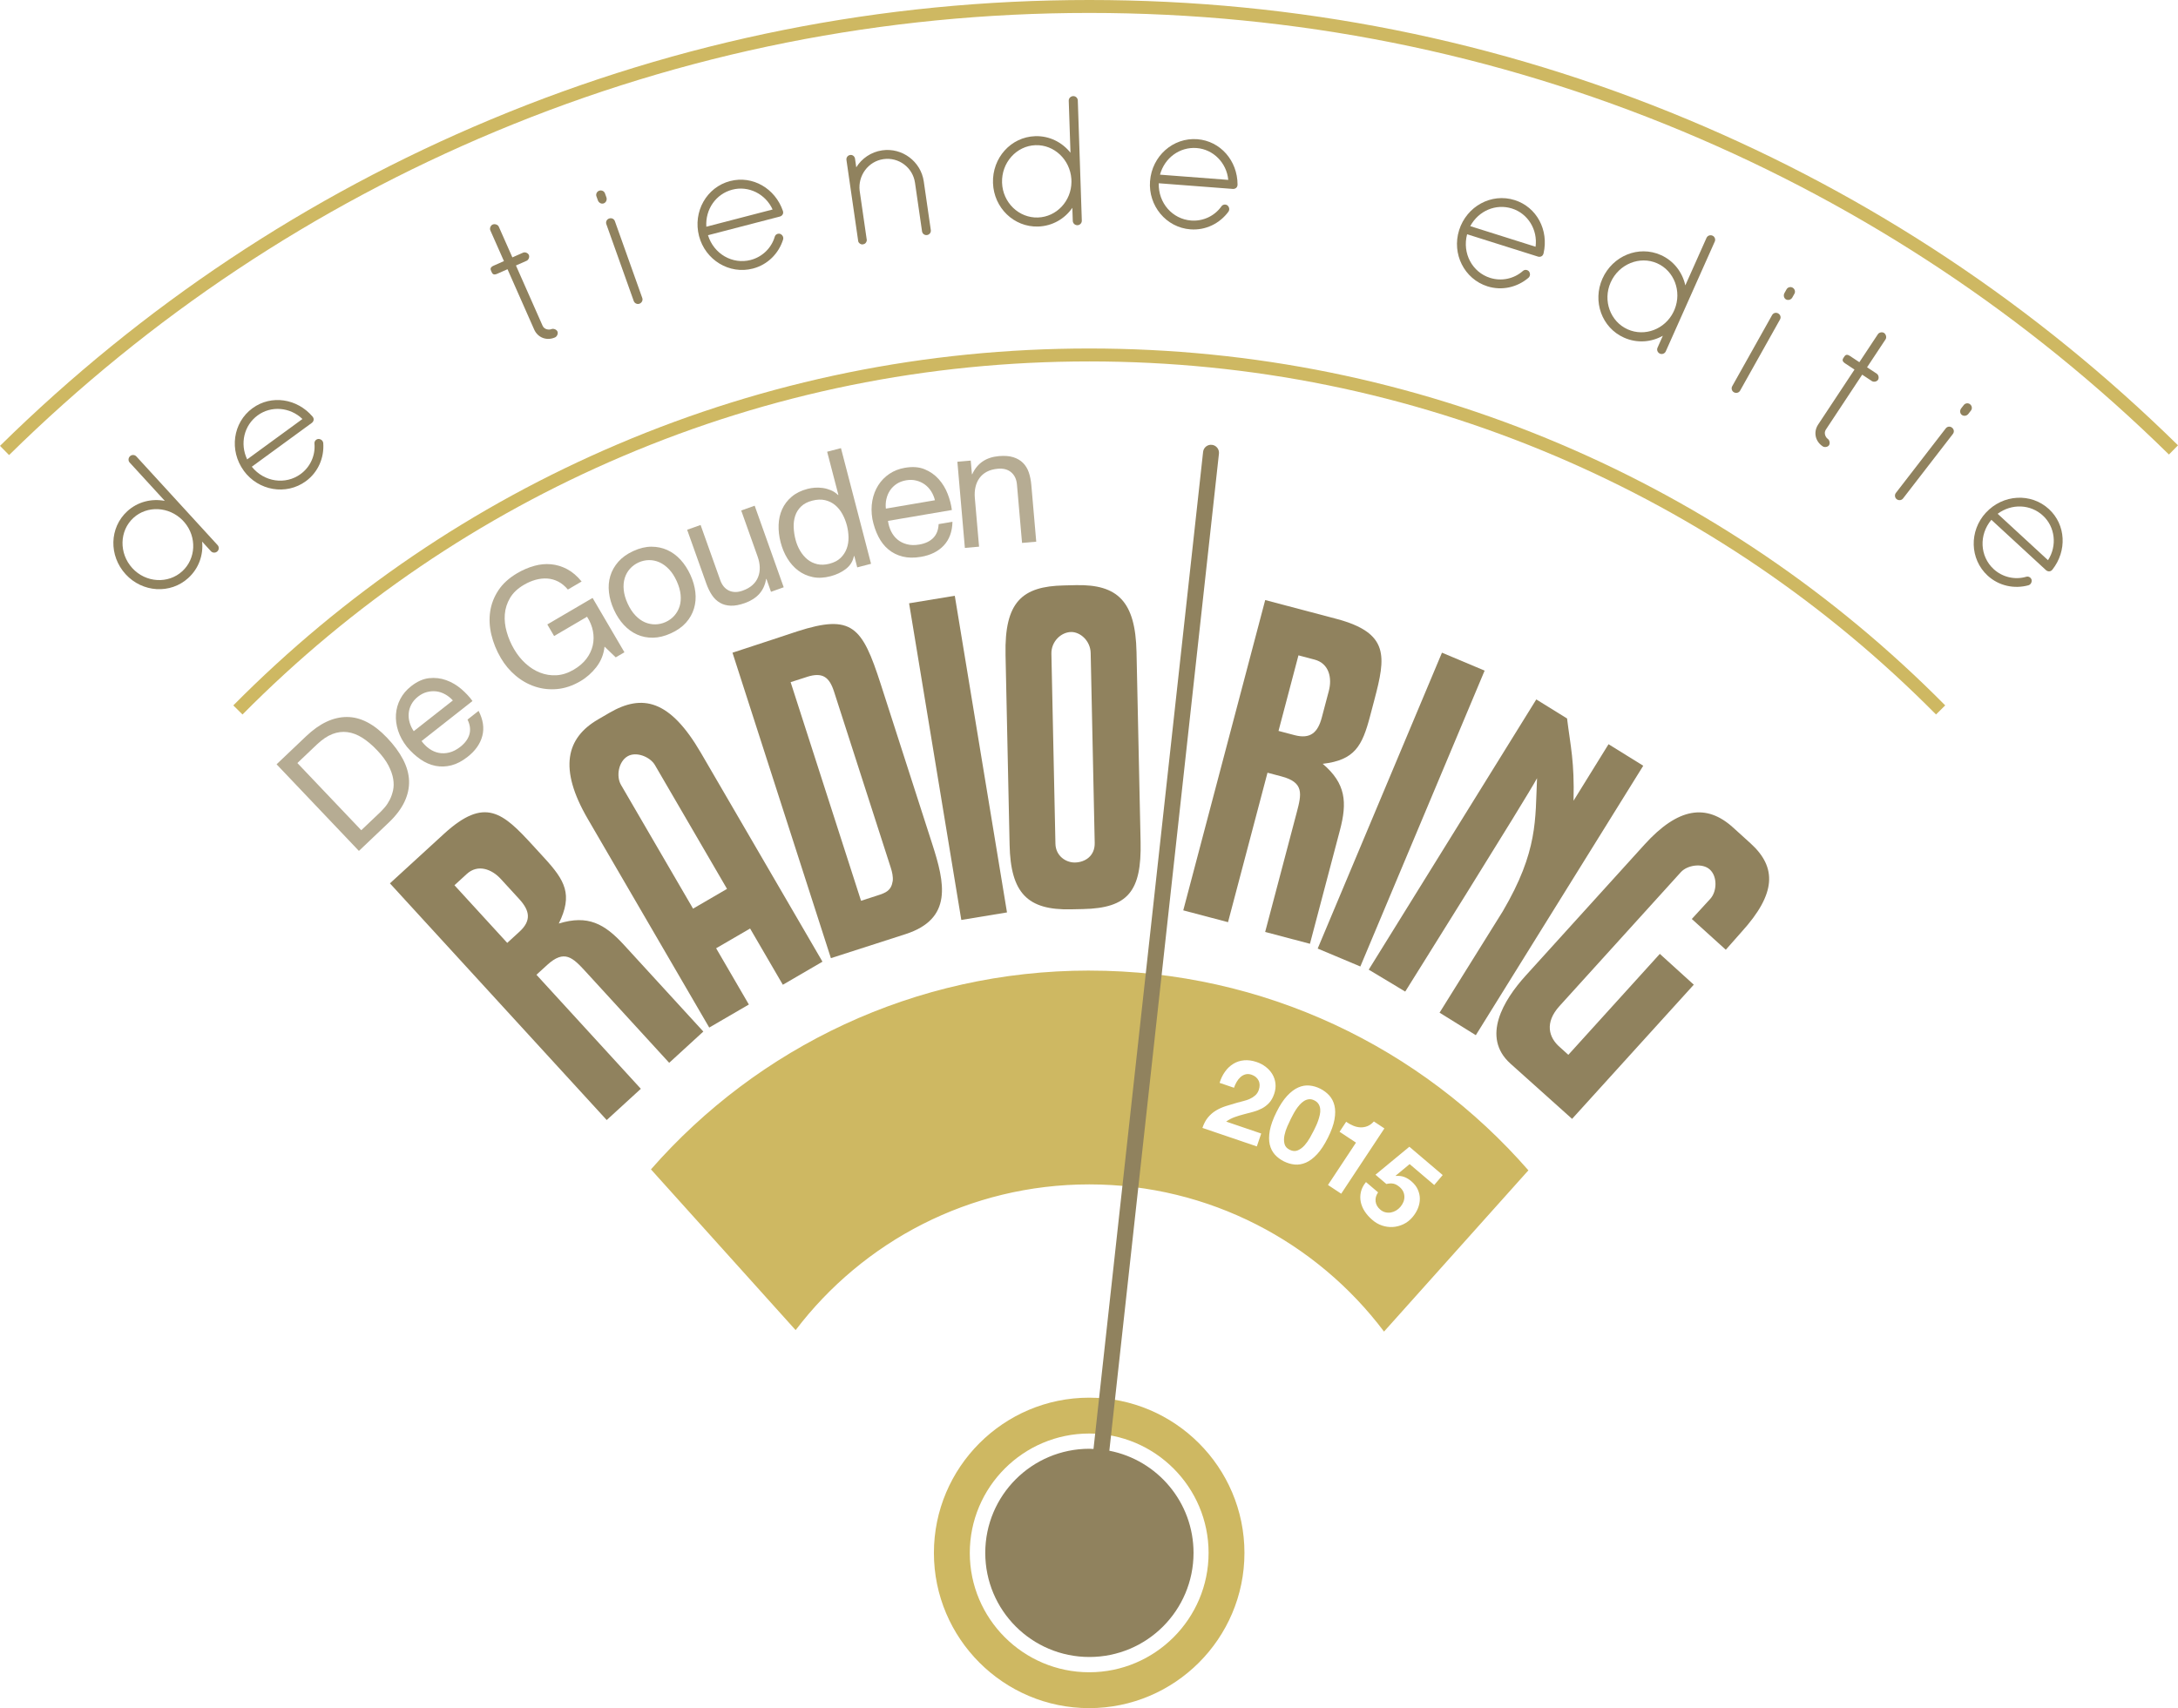 <?xml version="1.0" encoding="UTF-8"?>
<svg id="EDITABLE_LOGO" data-name="EDITABLE LOGO" xmlns="http://www.w3.org/2000/svg" viewBox="0 0 988.22 775.21">
  <defs>
    <style>
      .cls-1 {
        fill: #90825e;
      }

      .cls-2 {
        fill: #b6ac93;
      }

      .cls-3 {
        fill: #ceb862;
      }
    </style>
  </defs>
  <g>
    <path class="cls-3" d="m598.28,501.1c-.41-.7-1.05-1.26-1.93-1.7-.88-.44-1.71-.61-2.5-.51-.79.1-1.53.37-2.22.82s-1.35,1.02-1.96,1.71c-.61.7-1.17,1.43-1.67,2.2s-.95,1.54-1.35,2.3c-.4.76-.74,1.42-1.01,1.96-.45.91-.97,2.02-1.55,3.34-.58,1.32-1.01,2.65-1.29,4-.28,1.35-.29,2.63-.01,3.82.27,1.2,1.06,2.12,2.36,2.77,1.33.67,2.56.75,3.7.26,1.13-.49,2.16-1.26,3.08-2.29.92-1.04,1.72-2.18,2.43-3.44.7-1.26,1.28-2.34,1.74-3.25.27-.54.59-1.21.96-1.99.37-.78.71-1.6,1.01-2.47.3-.87.56-1.75.76-2.66s.27-1.77.19-2.6c-.08-.83-.32-1.6-.73-2.29Z"/>
    <path class="cls-3" d="m494.24,440.48c-79.3,0-150.44,34.92-198.88,90.23l65.64,72.95c30.55-40.19,78.86-66.14,133.24-66.14s103.22,26.23,133.73,66.8l65.51-73.18c-48.45-55.55-119.75-90.65-199.25-90.65Zm78.01,73.95l-1.99,5.86-24.69-8.4c.66-1.95,1.52-3.56,2.57-4.81,1.05-1.25,2.25-2.28,3.6-3.09,1.35-.81,2.83-1.47,4.46-2,1.62-.52,3.33-1.03,5.1-1.53.91-.26,1.87-.52,2.88-.76,1.01-.25,1.97-.57,2.88-.98.91-.41,1.73-.93,2.46-1.57s1.28-1.48,1.63-2.5c.55-1.63.52-3.07-.12-4.3-.63-1.23-1.69-2.1-3.16-2.6-.99-.34-1.91-.39-2.76-.16-.85.23-1.61.65-2.28,1.26-.67.61-1.25,1.34-1.74,2.2-.49.85-.88,1.73-1.19,2.62l-6.53-2.22c.59-1.94,1.42-3.65,2.49-5.13s2.33-2.66,3.78-3.54c1.44-.88,3.06-1.41,4.85-1.57,1.79-.16,3.69.1,5.71.79,1.54.52,2.92,1.26,4.15,2.22,1.23.95,2.22,2.06,2.97,3.32.75,1.26,1.22,2.65,1.39,4.17.18,1.53-.01,3.11-.57,4.74-.58,1.7-1.34,3.06-2.3,4.09s-2.05,1.87-3.26,2.51c-1.22.64-2.53,1.15-3.92,1.53-1.4.38-2.8.75-4.21,1.11-1.41.36-2.81.79-4.19,1.28s-2.69,1.18-3.91,2.05l15.9,5.41Zm25.36,9.39c-1.69,1.82-3.39,3.1-5.09,3.83-1.71.73-3.4,1.02-5.08.86-1.68-.16-3.32-.64-4.92-1.44-1.57-.79-2.93-1.8-4.06-3.05s-1.91-2.77-2.34-4.57c-.42-1.8-.41-3.92.03-6.37.45-2.44,1.46-5.25,3.05-8.43,1.54-3.09,3.15-5.53,4.82-7.32,1.67-1.79,3.35-3.06,5.05-3.8,1.69-.74,3.38-1.03,5.06-.87,1.68.16,3.31.63,4.88,1.42,1.6.8,2.97,1.83,4.11,3.08s1.92,2.78,2.36,4.58.44,3.92.01,6.33-1.42,5.16-2.96,8.25c-1.59,3.18-3.23,5.68-4.91,7.5Zm10.94,17.94l-6.01-3.97,12.71-19.22-7.45-4.93,2.99-4.53c1.03.72,2.09,1.31,3.18,1.77s2.18.71,3.27.76c1.08.05,2.15-.13,3.19-.54,1.04-.41,2.02-1.12,2.93-2.14l4.78,3.16-19.59,29.63Zm42.22-3.94l-11.18-9.5-6.31,5.23v.14c1.39-.11,2.65.03,3.77.43,1.12.4,2.23,1.06,3.31,1.98,1.34,1.14,2.32,2.39,2.93,3.76.61,1.37.93,2.76.93,4.19s-.28,2.86-.86,4.3c-.58,1.44-1.41,2.79-2.48,4.05-1.18,1.39-2.55,2.46-4.11,3.2-1.56.74-3.17,1.16-4.83,1.26-1.66.1-3.3-.13-4.92-.68-1.62-.55-3.1-1.42-4.44-2.61-1.31-1.12-2.42-2.36-3.33-3.73-.9-1.37-1.51-2.81-1.83-4.32-.32-1.51-.29-3.04.06-4.58.35-1.54,1.12-3.03,2.3-4.47l5.49,4.67c-.92,1.35-1.3,2.73-1.12,4.14.17,1.41.88,2.65,2.12,3.7.72.61,1.5,1.02,2.33,1.21.83.2,1.65.23,2.46.09.8-.14,1.58-.43,2.34-.87.76-.45,1.42-1,1.99-1.67.59-.7,1.05-1.44,1.37-2.24s.47-1.6.45-2.41c-.02-.82-.2-1.59-.55-2.33-.35-.74-.9-1.43-1.64-2.06-.98-.83-1.93-1.34-2.84-1.51s-1.96-.12-3.14.16l-4.95-4.21,15.38-12.7,15.12,12.85-3.84,4.52Z"/>
  </g>
  <path class="cls-3" d="m440.02,704.77c0-29.87,24.31-54.18,54.18-54.18s54.17,24.31,54.17,54.18c0,29.87-24.3,54.17-54.17,54.17s-54.18-24.3-54.18-54.17m-16.28,0c0,38.85,31.61,70.45,70.45,70.45,38.85,0,70.45-31.6,70.45-70.45,0-38.85-31.6-70.45-70.45-70.45s-70.45,31.61-70.45,70.45"/>
  <path class="cls-1" d="m503.34,658.4l49.73-452.53c.21-1.98-1.21-3.77-3.2-3.99-1.99-.22-3.77,1.21-3.99,3.2l-49.73,452.52c-.62-.02-1.23-.09-1.86-.09-26.09,0-47.25,21.15-47.25,47.25,0,26.1,21.15,47.25,47.25,47.25,26.1,0,47.25-21.15,47.25-47.25,0-23-16.44-42.14-38.2-46.36"/>
  <path class="cls-2" d="m440.45,209.03l.54,6.2.15-.02c2.26-4.97,6.29-7.71,12.09-8.21,2.57-.22,4.74-.06,6.52.5,1.78.56,3.25,1.42,4.42,2.59,1.17,1.17,2.04,2.6,2.62,4.3.58,1.7.96,3.61,1.15,5.73l2.23,25.72-6.44.56-2.31-26.49c-.21-2.42-1.09-4.27-2.62-5.57-1.53-1.29-3.53-1.83-6-1.61-1.96.17-3.64.62-5.02,1.35-1.39.73-2.5,1.7-3.37,2.89-.86,1.19-1.46,2.56-1.81,4.09-.35,1.53-.44,3.18-.29,4.94l1.92,22.1-6.44.56-3.4-39.1,6.06-.53Z"/>
  <path class="cls-2" d="m425.89,237.85c-.12,2.64-.93,4.73-2.44,6.28-1.51,1.54-3.62,2.54-6.31,3-2.1.36-3.98.32-5.65-.12-1.67-.44-3.11-1.16-4.31-2.17-1.19-1.01-2.15-2.24-2.86-3.69-.71-1.45-1.18-3.03-1.42-4.75l28.99-4.94c-.3-2.36-.93-4.8-1.9-7.3-.96-2.5-2.32-4.74-4.07-6.7-1.75-1.96-3.88-3.46-6.39-4.49-2.51-1.04-5.49-1.26-8.94-.67-2.64.45-5,1.37-7.05,2.75-2.05,1.38-3.73,3.1-5.05,5.18-1.31,2.07-2.21,4.41-2.69,7.02-.48,2.6-.47,5.37.03,8.32.6,2.93,1.5,5.58,2.71,7.95,1.19,2.37,2.72,4.32,4.57,5.85,1.85,1.54,4,2.61,6.44,3.22,2.44.61,5.21.65,8.3.13,4.39-.75,7.85-2.47,10.37-5.16,2.52-2.69,3.84-6.28,3.94-10.77l-6.29,1.08Zm-23.69-11.44c.33-1.42.87-2.71,1.65-3.87.78-1.16,1.78-2.14,3.01-2.95,1.23-.8,2.66-1.34,4.31-1.62,1.6-.27,3.11-.23,4.53.12,1.42.35,2.7.93,3.84,1.74,1.14.81,2.11,1.84,2.92,3.09.8,1.26,1.39,2.63,1.74,4.11l-22.26,3.8c-.16-1.52-.08-2.99.25-4.41Z"/>
  <path class="cls-2" d="m381.58,203.38l-6.28,1.63,5.1,19.58-.17.05c-.98-.95-2.07-1.67-3.27-2.17-1.21-.5-2.43-.84-3.68-1.01-1.25-.18-2.46-.21-3.64-.12-1.17.1-2.25.27-3.23.53-2.89.75-5.29,1.94-7.2,3.56-1.91,1.62-3.35,3.51-4.33,5.68-.98,2.16-1.51,4.54-1.6,7.12-.09,2.59.22,5.23.92,7.92.7,2.69,1.73,5.15,3.09,7.35,1.36,2.21,3,4.03,4.92,5.47,1.92,1.44,4.11,2.41,6.56,2.93,2.46.51,5.16.38,8.1-.39,2.65-.69,4.95-1.79,6.91-3.29,1.96-1.51,3.18-3.45,3.66-5.82l.19-.05,1.32,5.15,6.27-1.63-13.65-52.48Zm2.58,45.61c-.58,1.59-1.5,2.99-2.75,4.21-1.26,1.21-2.94,2.1-5.05,2.64-2.01.52-3.87.59-5.56.2-1.7-.4-3.2-1.13-4.5-2.2-1.3-1.08-2.4-2.4-3.31-3.96-.91-1.57-1.59-3.23-2.04-5-.49-1.86-.76-3.72-.83-5.59-.07-1.86.16-3.6.69-5.2.52-1.6,1.41-3.01,2.67-4.23,1.26-1.22,2.93-2.1,5.04-2.64,2.16-.56,4.11-.63,5.84-.23,1.73.41,3.24,1.16,4.55,2.23,1.29,1.08,2.39,2.42,3.29,4.05.9,1.62,1.58,3.37,2.07,5.22.45,1.76.7,3.56.73,5.38.03,1.82-.25,3.53-.83,5.11Z"/>
  <path class="cls-2" d="m172.59,368.54c.58-.56,1.27-1.3,2.07-2.23.79-.93,1.52-2.04,2.18-3.33.66-1.29,1.16-2.73,1.51-4.32.34-1.59.36-3.31.05-5.18-.31-1.87-1.03-3.89-2.15-6.07-1.13-2.18-2.84-4.48-5.14-6.9-2.23-2.35-4.46-4.23-6.68-5.65-2.22-1.41-4.47-2.28-6.76-2.58-2.28-.31-4.57-.02-6.87.87-2.29.89-4.65,2.48-7.07,4.78l-8.8,8.37,28.99,30.49,8.69-8.26Zm-33.61-34.48c6.05-5.75,12.17-8.64,18.37-8.66,6.2-.02,12.3,3.13,18.29,9.44,3.14,3.3,5.55,6.58,7.24,9.83,1.69,3.25,2.6,6.47,2.72,9.68.11,3.21-.59,6.41-2.1,9.59-1.51,3.18-3.9,6.33-7.17,9.43l-13.48,12.81-37.36-39.31,13.48-12.81Z"/>
  <path class="cls-2" d="m217.14,322.63l-5.01,3.94c1.16,2.38,1.45,4.61.86,6.69-.59,2.08-1.96,3.97-4.11,5.66-1.67,1.32-3.35,2.18-5.02,2.59-1.67.42-3.28.47-4.81.16-1.53-.31-2.95-.93-4.27-1.87-1.32-.93-2.49-2.1-3.51-3.48l23.11-18.17c-1.39-1.94-3.11-3.77-5.16-5.52-2.05-1.74-4.31-3.06-6.78-3.95-2.47-.89-5.06-1.19-7.76-.9-2.7.29-5.43,1.51-8.17,3.67-2.11,1.66-3.74,3.59-4.88,5.78-1.14,2.19-1.8,4.51-1.97,6.96-.16,2.45.16,4.93.98,7.45.82,2.51,2.14,4.95,3.99,7.3,1.92,2.29,3.99,4.19,6.17,5.69,2.18,1.5,4.46,2.49,6.82,2.95,2.36.46,4.76.38,7.2-.25,2.44-.63,4.89-1.91,7.36-3.86,3.51-2.75,5.72-5.91,6.66-9.48.93-3.57.37-7.35-1.68-11.35Zm-29.4,9.22c-.86-1.26-1.5-2.6-1.89-4-.4-1.41-.53-2.8-.4-4.2.13-1.4.54-2.74,1.23-4.03.7-1.29,1.7-2.45,3.01-3.48,1.28-1,2.62-1.69,4.04-2.06,1.42-.37,2.82-.47,4.21-.31,1.39.17,2.73.61,4.04,1.34,1.31.72,2.47,1.65,3.5,2.78l-17.75,13.95Z"/>
  <path class="cls-2" d="m270.6,302.75c-2.09,2.66-4.5,4.79-7.25,6.4-3.5,2.05-7,3.23-10.51,3.56-3.51.32-6.86-.05-10.07-1.11-3.2-1.06-6.14-2.71-8.81-4.97-2.68-2.25-4.9-4.91-6.7-7.97-2-3.41-3.43-6.93-4.3-10.56-.87-3.63-1.05-7.15-.55-10.56.5-3.41,1.74-6.61,3.71-9.61,1.97-3,4.82-5.59,8.53-7.78,2.53-1.48,5.1-2.59,7.71-3.32,2.6-.73,5.15-.98,7.67-.74,2.51.23,4.94.97,7.29,2.21,2.34,1.24,4.53,3.11,6.58,5.61l-6.23,3.65c-1.36-1.61-2.83-2.82-4.41-3.63-1.59-.8-3.24-1.26-4.95-1.37-1.71-.11-3.47.08-5.26.57-1.8.5-3.57,1.25-5.32,2.28-2.85,1.66-4.95,3.66-6.32,5.99-1.37,2.32-2.15,4.8-2.36,7.41-.2,2.62.09,5.29.88,8.03.78,2.74,1.9,5.36,3.36,7.84,1.44,2.45,3.16,4.6,5.17,6.43,2.02,1.85,4.21,3.23,6.58,4.16,2.36.93,4.84,1.33,7.43,1.19,2.59-.14,5.2-.98,7.82-2.51,2.45-1.43,4.38-3.1,5.8-4.98,1.42-1.89,2.37-3.9,2.86-6.02.49-2.14.51-4.32.08-6.56-.43-2.23-1.32-4.4-2.66-6.49l-14.95,8.76-3.08-5.26,20.54-12.03,14.45,24.66-3.95,2.31-5.07-4.87c-.4,3.53-1.64,6.62-3.72,9.28"/>
  <path class="cls-2" d="m315.5,268.76c-.29-2.59-1.04-5.21-2.24-7.84-1.2-2.63-2.69-4.92-4.46-6.86-1.78-1.94-3.79-3.42-6.03-4.44-2.24-1.01-4.66-1.51-7.24-1.51-2.59.01-5.31.66-8.17,1.97-2.81,1.28-5.08,2.9-6.8,4.85-1.72,1.96-2.94,4.11-3.65,6.47-.71,2.35-.91,4.84-.6,7.46.3,2.62,1.06,5.25,2.25,7.87,1.2,2.63,2.68,4.91,4.45,6.83,1.77,1.92,3.77,3.39,6.01,4.4,2.24,1.01,4.67,1.49,7.26,1.45,2.6-.04,5.3-.7,8.11-1.98,2.85-1.3,5.14-2.91,6.86-4.84,1.71-1.92,2.92-4.06,3.63-6.42.71-2.36.92-4.83.62-7.43Zm-7.16,6.45c-.5,1.59-1.3,2.99-2.38,4.21-1.09,1.22-2.4,2.18-3.92,2.87-1.52.69-3.1,1.05-4.73,1.07-1.63.02-3.21-.3-4.74-.96-1.53-.67-2.96-1.71-4.3-3.13-1.35-1.42-2.51-3.21-3.5-5.38-.99-2.16-1.57-4.22-1.77-6.17-.19-1.94-.04-3.72.45-5.33.49-1.61,1.28-3.03,2.37-4.25,1.09-1.22,2.4-2.18,3.91-2.87,1.52-.69,3.1-1.05,4.74-1.07,1.63-.02,3.22.32,4.76,1,1.53.69,2.98,1.74,4.32,3.16,1.35,1.42,2.51,3.21,3.49,5.37.99,2.17,1.57,4.22,1.77,6.17.19,1.94.03,3.71-.46,5.3Z"/>
  <path class="cls-2" d="m355.59,266.53l-13.17-37.02-6.11,2.17,7.44,20.9c.6,1.67.92,3.29.97,4.86.05,1.57-.19,3.04-.73,4.41-.53,1.37-1.37,2.59-2.53,3.64-1.15,1.06-2.66,1.92-4.51,2.58-2.33.83-4.41.81-6.22-.04-1.81-.86-3.12-2.44-3.93-4.73l-8.92-25.04-6.1,2.17,8.67,24.34c.71,2,1.56,3.76,2.55,5.26.99,1.5,2.2,2.67,3.63,3.51,1.43.84,3.07,1.29,4.92,1.35,1.85.07,3.99-.33,6.42-1.19,2.72-.97,4.89-2.35,6.51-4.13,1.62-1.79,2.67-4.06,3.14-6.81l.13-.05,2.07,5.88,5.76-2.05Z"/>
  <path class="cls-1" d="m596.43,299.35l-7.28-1.93-9.05,34.3,7.28,1.92c7.28,1.92,10.59-1.3,12.36-8.01l3.19-12.07c1.52-5.75.21-12.44-6.49-14.21m-2.08,128.98l-20.32-5.37s14.27-54.03,14.32-54.22c2.23-8.43,3.4-13.66-6.94-16.38l-6.32-1.67-17.91,67.83-20.31-5.36,37.18-140.83,32.19,8.5c24.34,6.43,22.51,17.22,17.35,36.77-.4,1.53-1.97,7.47-1.97,7.47-3.54,13.41-6.89,19.9-21.48,21.58,10.55,8.94,11.16,17.51,7.81,30.16-4.54,17.23-9.11,34.48-13.6,51.53"/>
  <polygon class="cls-1" points="617.23 438.63 673.62 304.35 654.26 296.21 597.87 430.5 617.23 438.63"/>
  <path class="cls-1" d="m713.3,507.82l55.22-60.93-15.41-13.98-41.51,45.81-3.82-3.45c-5.12-4.38-7-11.16-.22-18.65l55.09-60.8c2.93-3.23,9.74-4.27,13.13-1.21,3.52,3.19,3.29,9.94.23,13.31l-8.39,9.15,15.42,13.96,7.17-8.11c15.71-17.32,16.09-29.26,4.06-40.18l-7.94-7.19c-12.04-10.91-24.86-9.15-40.16,7.73l-54.02,59.61c-9.98,11.03-20.1,27.79-6.88,39.77l28.03,25.13,55.22-60.93"/>
  <path class="cls-1" d="m697.06,317.43l-76.03,122.64,16.56,9.95s55.22-88.2,59.81-96.84c-.87,18.6.57,32.98-15.57,60.44l-28.66,45.97,16.45,10.22,75.97-122.29-15.75-9.77-15.88,25.65c.45-17.84-1.36-24.55-2.94-37.33l-13.97-8.65Z"/>
  <path class="cls-1" d="m297.17,347.23c-2.19-3.77-8.48-6.29-12.41-4-4.11,2.39-5.28,9.03-3,12.97l32.7,56.18,15.41-8.97-32.7-56.18Zm58.02,99.68l-14.85-25.51-15.41,8.96,14.85,25.53-17.98,10.46-55.12-94.71c-13.36-22.95-9.71-36.77,4.68-45.14l5.13-2.99c14.9-8.67,27.41-6.1,41.57,18.23l55.12,94.71-17.98,10.47Z"/>
  <path class="cls-1" d="m366.08,307.23l-7.35,2.36,31.95,99.22,7.36-2.38c3.97-1.26,6.35-2.25,7.02-6.63.21-1.94-.27-4.07-.88-5.96l-25.76-79.98c-2.14-6.6-5.18-8.95-12.35-6.64m44.69,116.76c-11.13,3.59-22.44,7.23-33.76,10.87l-44.65-138.63c9.81-3.16,29.37-9.67,29.37-9.67,24.9-8.02,29.47-2.19,37.86,23.83l23.39,72.62c5.71,17.72,9.49,33.99-12.2,40.98"/>
  <rect class="cls-1" x="424.2" y="271.1" width="21.01" height="145.65" transform="translate(-50.16 75.3) rotate(-9.36)"/>
  <path class="cls-1" d="m494.87,296.35c-.12-5.55-4.76-9.61-8.92-9.52-4.56.1-9.03,4.35-8.9,9.9l1.83,86.18c.12,5.55,4.75,8.62,8.9,8.53,4.55-.1,9.06-2.97,8.92-8.91l-1.83-86.19Zm-3.47,116.22l-5.55.12c-19.62.41-27.31-7.34-27.77-29.34l-1.84-86.18c-.51-23.97,7.46-31.08,26.49-31.48l5.54-.13c18.82-.39,26.92,7.36,27.4,30.34l1.85,86.19c.48,22.38-5.7,30.05-26.11,30.48"/>
  <path class="cls-1" d="m211.75,396.68l-5.55,5.08,23.95,26.16,5.55-5.08c5.55-5.09,4.63-9.61-.05-14.74l-8.44-9.21c-4.01-4.38-10.35-6.91-15.46-2.22m107.37,71.49l-15.49,14.19s-37.74-41.21-37.87-41.36c-5.9-6.43-9.65-10.24-17.54-3.01l-4.82,4.41,47.37,51.75-15.49,14.18-98.36-107.42,24.55-22.49c18.57-16.99,26.66-9.62,40.31,5.29,1.08,1.17,5.22,5.7,5.22,5.7,9.36,10.23,13.02,16.56,6.54,29.74,13.22-4.05,20.75.08,29.59,9.72,12.04,13.15,24.08,26.31,36,39.31"/>
  <path class="cls-3" d="m110.03,324.27l-4.17-4.13c50.27-50.76,108.94-90.63,174.38-118.5,67.75-28.85,139.75-43.48,214-43.48s146.25,14.63,213.99,43.48c65.43,27.87,124.1,67.73,174.37,118.49l-4.17,4.13c-49.73-50.21-107.77-89.65-172.5-117.22-67.01-28.54-138.24-43.01-211.7-43.01s-144.69,14.47-211.7,43.01c-64.73,27.57-122.77,67.01-172.51,117.23Z"/>
  <path class="cls-3" d="m4.12,206.53l-4.12-4.18c64.55-63.51,139.45-113.33,222.62-148.1C308.72,18.25,400.11,0,494.24,0s185.39,18.23,271.45,54.18c83.12,34.72,157.99,84.49,222.53,147.92l-4.11,4.18c-64-62.9-138.25-112.26-220.68-146.69C678.09,23.94,587.52,5.87,494.24,5.87s-183.97,18.1-269.36,53.79C142.41,94.14,68.13,143.55,4.12,206.53Z"/>
  <g>
    <path class="cls-1" d="m91.7,245.79c.63,6.01-1.48,12.15-6.24,16.5-8.15,7.47-20.86,6.61-28.44-1.66-7.69-8.4-7.43-21.13.72-28.6,4.75-4.36,11.1-5.85,17.04-4.71l-15.95-17.41c-.74-.8-.68-2.11.19-2.9.8-.73,2.1-.68,2.84.12l23.87,26.06.57.62,12.44,13.59c.74.8.68,2.1-.12,2.84-.86.79-2.17.73-2.9-.07l-4.02-4.38Zm-7.98-8.71l-.9-.99c-6.19-6.26-16.06-6.75-22.3-1.04-6.36,5.83-6.63,16.07-.47,22.8,6.11,6.67,16.28,7.23,22.64,1.41,6.24-5.71,6.67-15.53,1.03-22.18Z"/>
    <path class="cls-1" d="m110.62,213.65c-6.72-9.2-4.98-21.87,3.94-28.39,8.52-6.22,20.22-4.4,27.22,3.76l.05.07.15.2c.64.88.34,2.03-.54,2.67l-27.19,19.86c5.62,6.99,15.31,8.32,22.14,3.33,4.4-3.21,6.77-8.47,6.29-13.82-.12-1.16.8-2.03,1.77-2.12,1.14,0,2.1.75,2.22,1.9.47,6.61-2.29,13.19-7.91,17.29-8.93,6.52-21.53,4.32-28.15-4.74Zm1.52-5.16l25.09-18.33c-5.63-5.43-14.21-6.11-20.3-1.66-6.22,4.54-8.17,12.81-4.79,19.99Z"/>
    <path class="cls-1" d="m239.96,115.71c.41.92-.11,2.24-1.03,2.65l-4.83,2.13,12.09,27.35c.81,1.84,3.06,1.94,3.98,1.54.92-.41,2.36.15,2.76,1.07.41.92-.18,2.28-1.1,2.68-3.75,1.66-7.81.16-9.47-3.6l-12.09-27.35-4.67,2.07c-1.84.81-2.24-.11-2.65-1.03-.41-.92-.81-1.84,1.03-2.65l4.67-2.07-6.17-13.94c-.41-.92.11-2.24,1.03-2.65,1-.44,2.4.04,2.8.96l6.17,13.94,4.83-2.13c.92-.41,2.24.11,2.65,1.03Z"/>
    <path class="cls-1" d="m270.62,89.13c-.37-1.03.19-2.2,1.22-2.57,1.1-.39,2.28.16,2.65,1.19l.65,1.81c.39,1.1-.14,2.36-1.24,2.75-1.03.37-2.23-.27-2.62-1.38l-.65-1.81Zm4.5,12.62c-.39-1.1.19-2.2,1.22-2.57,1.1-.39,2.25.09,2.65,1.19l12.43,34.87c.37,1.03-.19,2.2-1.3,2.6-1.03.37-2.2-.19-2.57-1.22l-12.43-34.87Z"/>
    <path class="cls-1" d="m317.17,107.12c-2.86-11.02,3.41-22.17,14.11-24.95,10.21-2.65,20.42,3.35,23.93,13.51l.02.08.06.24c.27,1.05-.43,2.02-1.48,2.29l-32.58,8.46c2.66,8.57,11.17,13.36,19.36,11.24,5.27-1.37,9.42-5.39,10.93-10.54.31-1.12,1.49-1.6,2.43-1.32,1.06.42,1.68,1.47,1.36,2.59-1.99,6.32-6.98,11.42-13.71,13.17-10.7,2.78-21.61-3.9-24.43-14.77Zm3.31-4.23l30.07-7.81c-3.23-7.12-10.97-10.91-18.26-9.01-7.46,1.94-12.31,8.91-11.81,16.83Z"/>
    <path class="cls-1" d="m415.16,82.93c-.99-6.88-7.36-11.71-14.32-10.71-6.88.99-11.62,7.43-10.79,14.34l3.19,22.05.05.33c-.03.34-.07.69-.28.97-.26.54-.8.88-1.38.96l-.5.07c-.6-.08-1.16-.42-1.48-.89-.1-.07-.11-.15-.12-.24-.01-.08-.11-.15-.11-.15l-.07-.5-3.19-22.05-.1-.66-2-13.84c-.16-1.08.54-2.11,1.7-2.28,1.08-.16,2.04.64,2.19,1.71l.56,3.9c2.47-4,6.69-6.97,11.75-7.71,9.12-1.32,17.57,5.08,18.88,14.11l3.19,22.05c.17,1.16-.62,2.12-1.7,2.28-1.08.16-2.11-.54-2.28-1.7l-3.19-22.05Z"/>
    <path class="cls-1" d="m486.54,94.33c-3.44,4.98-9.03,8.26-15.47,8.48-11.05.37-20.15-8.55-20.52-19.76-.38-11.38,8.1-20.88,19.15-21.25,6.45-.21,12.24,2.78,16.01,7.51l-.79-23.61c-.04-1.09.85-2.04,2.03-2.08,1.09-.04,2.04.85,2.08,1.94l1.18,35.32.03.84.61,18.41c.04,1.09-.85,2.04-1.94,2.08-1.17.04-2.12-.85-2.16-1.94l-.2-5.94Zm-.39-11.8l-.04-1.34c-.63-8.78-7.81-15.58-16.26-15.3-8.62.29-15.49,7.89-15.19,17.02.3,9.04,7.66,16.09,16.28,15.8,8.45-.28,15.17-7.46,15.21-16.18Z"/>
    <path class="cls-1" d="m521.81,82.2c.87-11.36,10.42-19.87,21.45-19.02,10.52.81,18.23,9.8,18.25,20.55v.08s-.03.25-.03.25c-.08,1.09-1.06,1.77-2.15,1.68l-33.57-2.57c-.27,8.97,6.23,16.27,14.67,16.91,5.43.42,10.66-2.04,13.76-6.42.66-.96,1.93-1.03,2.72-.46.87.74,1.11,1.93.45,2.89-3.94,5.33-10.31,8.53-17.24,8-11.02-.84-19.17-10.71-18.32-21.9Zm4.51-2.93l30.98,2.37c-.75-7.79-6.83-13.88-14.35-14.45-7.68-.59-14.53,4.43-16.63,12.08Z"/>
    <path class="cls-1" d="m662.04,104.46c3.43-10.86,14.66-16.98,25.21-13.65,10.06,3.17,15.53,13.68,13.11,24.16l-.03.08-.08.24c-.33,1.04-1.43,1.48-2.47,1.15l-32.11-10.13c-2.3,8.67,2.37,17.26,10.44,19.8,5.19,1.64,10.84.43,14.86-3.13.86-.78,2.11-.56,2.76.17.68.92.64,2.14-.22,2.92-5.04,4.29-11.98,5.97-18.61,3.88-10.54-3.33-16.24-14.78-12.86-25.48Zm5.06-1.83l29.63,9.35c1.04-7.75-3.5-15.07-10.69-17.34-7.35-2.32-15.16,1.01-18.94,7.99Z"/>
    <path class="cls-1" d="m754.48,152.38c-5.27,2.97-11.73,3.48-17.62.85-10.1-4.5-14.37-16.5-9.8-26.75,4.64-10.4,16.43-15.23,26.52-10.73,5.89,2.63,9.79,7.85,11.1,13.76l9.62-21.57c.44-.99,1.66-1.46,2.73-.98.99.44,1.46,1.66,1.02,2.65l-14.4,32.28-.34.76-7.51,16.83c-.44.99-1.66,1.46-2.65,1.02-1.07-.48-1.54-1.69-1.09-2.69l2.42-5.43Zm4.81-10.79l.55-1.22c3.28-8.17-.21-17.43-7.93-20.87-7.88-3.51-17.38.32-21.1,8.65-3.69,8.26-.15,17.82,7.73,21.33,7.73,3.45,16.91-.07,20.76-7.89Z"/>
    <path class="cls-1" d="m804.05,143c.57-1.02,1.79-1.3,2.74-.77,1.02.57,1.42,1.75.84,2.78l-18.1,32.29c-.53.95-1.79,1.3-2.81.73-.95-.53-1.3-1.79-.77-2.74l18.1-32.29Zm6.55-11.69c.53-.95,1.79-1.3,2.74-.77,1.02.57,1.38,1.83.84,2.78l-.94,1.68c-.57,1.02-1.87,1.45-2.89.88-.95-.53-1.26-1.86-.69-2.88l.94-1.68Z"/>
    <path class="cls-1" d="m852.11,172.38c-.55.84-1.95,1.12-2.78.57l-4.4-2.91-16.49,24.94c-1.11,1.68.01,3.62.85,4.18.84.55,1.15,2.06.59,2.9-.55.84-2.02,1.08-2.85.52-3.42-2.26-4.34-6.49-2.08-9.91l16.49-24.94-4.26-2.82c-1.68-1.11-1.12-1.95-.57-2.78.55-.84,1.11-1.68,2.78-.57l4.26,2.82,8.41-12.71c.55-.84,1.95-1.12,2.78-.57.91.6,1.26,2.04.71,2.88l-8.41,12.71,4.4,2.91c.84.55,1.12,1.95.57,2.78Z"/>
    <path class="cls-1" d="m882.84,194.42c.72-.93,1.96-1.03,2.82-.36.93.72,1.14,1.94.43,2.87l-22.63,29.3c-.67.86-1.96,1.03-2.89.31-.86-.66-1.03-1.96-.36-2.82l22.63-29.3Zm8.19-10.61c.67-.86,1.96-1.03,2.82-.36.93.72,1.09,2.01.43,2.87l-1.18,1.52c-.72.93-2.06,1.16-2.99.44-.86-.66-.98-2.02-.26-2.95l1.18-1.52Z"/>
    <path class="cls-1" d="m901.04,232.69c7.72-8.38,20.49-9.14,28.62-1.64,7.76,7.15,8.24,18.99,1.6,27.44l-.06.06-.17.18c-.74.8-1.93.73-2.73,0l-24.76-22.82c-5.77,6.87-5.19,16.63,1.03,22.36,4,3.69,9.63,5,14.78,3.49,1.11-.34,2.15.39,2.43,1.32.22,1.12-.33,2.21-1.44,2.55-6.39,1.74-13.38.31-18.5-4.4-8.13-7.49-8.42-20.28-.81-28.54Zm5.35.49l22.85,21.06c4.24-6.58,3.23-15.13-2.31-20.24-5.67-5.22-14.16-5.53-20.54-.82Z"/>
  </g>
</svg>